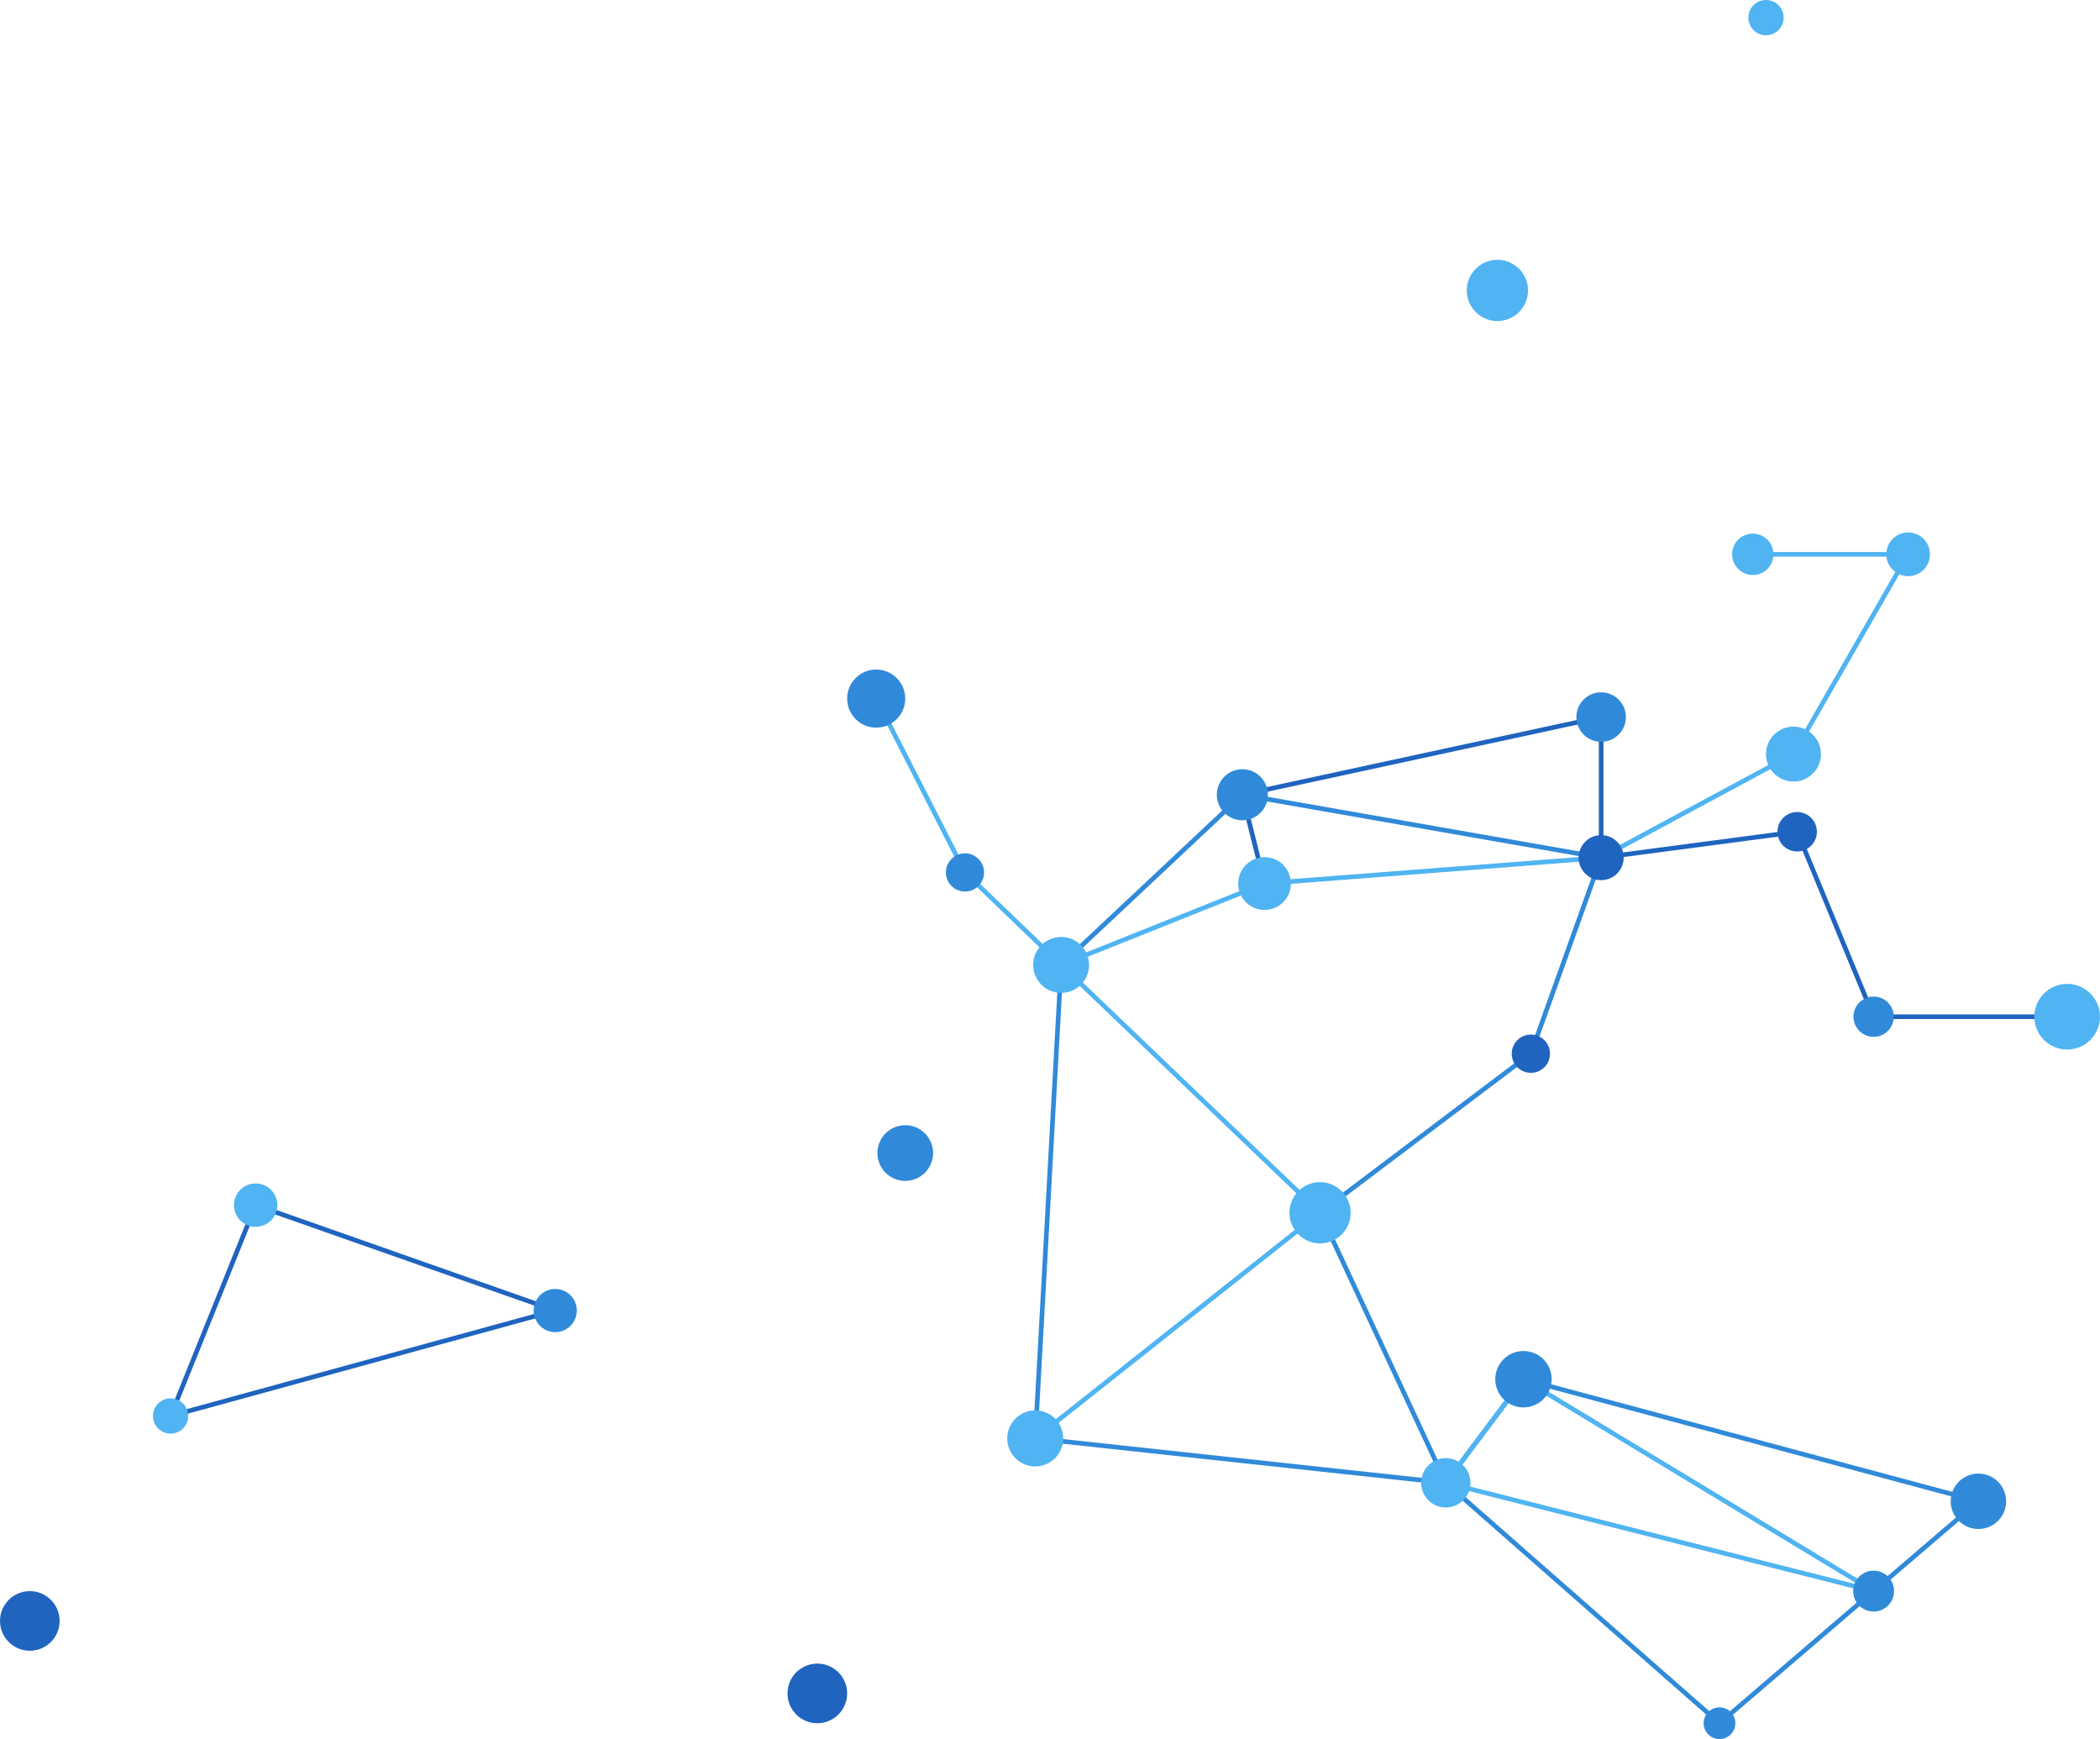 <?xml version="1.0" encoding="UTF-8"?><svg id="b" xmlns="http://www.w3.org/2000/svg" width="677.471" height="560.971" viewBox="0 0 677.471 560.971"><defs><style>.d{fill:#308ad9;}.e{fill:#50b4f2;}.f{fill:#1f64bf;}</style></defs><g id="c"><path class="d" d="m554.713,556.852l-89.309-78.446,25.778-34.37.49.131,148.138,39.745-85.098,72.941Zm-87.275-78.657l87.287,76.671,81.951-70.243-144.901-38.876-24.337,32.448Z"/><path class="e" d="m609.13,515.202l-143.984-36.45,26.141-34.853,117.844,71.304Zm-141.434-37.353l132.055,33.431-108.08-65.395-23.975,31.965Z"/><path class="d" d="m467.662,479.189l-134.476-14.538.039-.71,8.369-153.03.219-.206,58.741-55.145.37.065,116.618,20.438-23.047,64.289-67.708,51.078,40.874,87.759Zm-132.899-15.876l130.417,14.099-40.264-86.448,68.318-51.539,22.295-62.191-114.494-20.065-57.976,54.425-8.297,151.721Z"/><polygon class="e" points="334.44 464.57 333.509 463.394 424.712 391.144 341.808 311.794 310.693 281.875 310.636 281.763 281.999 225.682 283.335 225 311.914 280.969 342.846 310.711 426.993 391.251 334.44 464.57"/><polygon class="e" points="342.605 311.948 342.049 310.556 407.782 284.262 516.32 275.913 578.039 242.681 614.277 179.556 565.458 179.556 565.458 178.056 616.867 178.056 579.127 243.798 516.752 277.384 516.594 277.396 408.126 285.74 342.605 311.948"/><polygon class="f" points="666.881 328.707 603.938 328.707 579.303 269.115 515.786 277.504 515.786 232.236 401.71 256.933 408.682 284.819 407.226 285.183 399.88 255.795 400.636 255.631 517.286 230.377 517.286 275.793 580.249 267.476 604.942 327.207 666.881 327.207 666.881 328.707"/><path class="f" d="m53.77,457.871l28.278-70.081,99.59,35.04-127.868,35.041Zm29.134-68.19l-26.61,65.944,120.319-32.973-93.709-32.972Z"/><path class="d" d="m300.916,370.555c.764,4.903-2.591,9.496-7.494,10.26-4.903.764-9.496-2.591-10.26-7.494s2.591-9.496,7.494-10.26c4.903-.764,9.496,2.591,10.26,7.494Z"/><circle class="f" cx="263.677" cy="546.242" r="9.618" transform="translate(-188.967 142.485) rotate(-22.5)"/><circle class="f" cx="9.618" cy="522.859" r="9.618"/><circle class="d" cx="638.243" cy="484.267" r="8.939"/><circle class="d" cx="554.718" cy="555.86" r="5.112"/><circle class="e" cx="466.421" cy="478.301" r="7.96" transform="translate(-80.416 862.084) rotate(-80.782)"/><circle class="d" cx="491.478" cy="444.891" r="9.098"/><path class="d" d="m611.033,513.241c0,3.641-2.952,6.593-6.593,6.593s-6.593-2.952-6.593-6.593,2.952-6.593,6.593-6.593,6.593,2.952,6.593,6.593Z"/><circle class="e" cx="333.975" cy="463.983" r="9.037" transform="translate(-194.328 682.421) rotate(-76.717)"/><circle class="e" cx="342.327" cy="311.252" r="9.018" transform="translate(-93.053 154.696) rotate(-22.5)"/><circle class="f" cx="516.536" cy="276.649" r="7.271"/><circle class="f" cx="493.865" cy="339.889" r="6.175"/><circle class="e" cx="425.852" cy="391.197" r="9.879"/><circle class="e" cx="483.067" cy="93.685" r="9.879"/><circle class="d" cx="282.667" cy="225.341" r="9.372"/><circle class="d" cx="311.304" cy="281.421" r="6.158"/><circle class="e" cx="407.954" cy="285.001" r="8.51" transform="translate(-82.039 371.942) rotate(-45)"/><circle class="e" cx="578.583" cy="243.239" r="8.86"/><circle class="e" cx="615.572" cy="178.805" r="7.048"/><circle class="e" cx="565.457" cy="178.805" r="6.674"/><circle class="e" cx="666.88" cy="327.957" r="10.591"/><path class="d" d="m610.939,327.957c0,3.589-2.91,6.499-6.499,6.499s-6.499-2.91-6.499-6.499,2.91-6.499,6.499-6.499,6.499,2.91,6.499,6.499Z"/><circle class="f" cx="579.776" cy="268.296" r="6.364"/><circle class="d" cx="516.536" cy="231.307" r="7.987" transform="translate(205.476 704.122) rotate(-80.783)"/><circle class="d" cx="400.795" cy="256.364" r="8.237"/><path class="d" d="m186.088,422.741c0,3.845-3.117,6.962-6.962,6.962s-6.962-3.117-6.962-6.962,3.117-6.962,6.962-6.962,6.962,3.117,6.962,6.962Z"/><circle class="e" cx="82.476" cy="388.735" r="7"/><path class="e" d="m60.722,456.748c0,3.142-2.547,5.69-5.69,5.69s-5.69-2.547-5.69-5.69,2.547-5.69,5.69-5.69,5.69,2.547,5.69,5.69Z"/><circle class="e" cx="569.722" cy="5.69" r="5.69"/></g></svg>